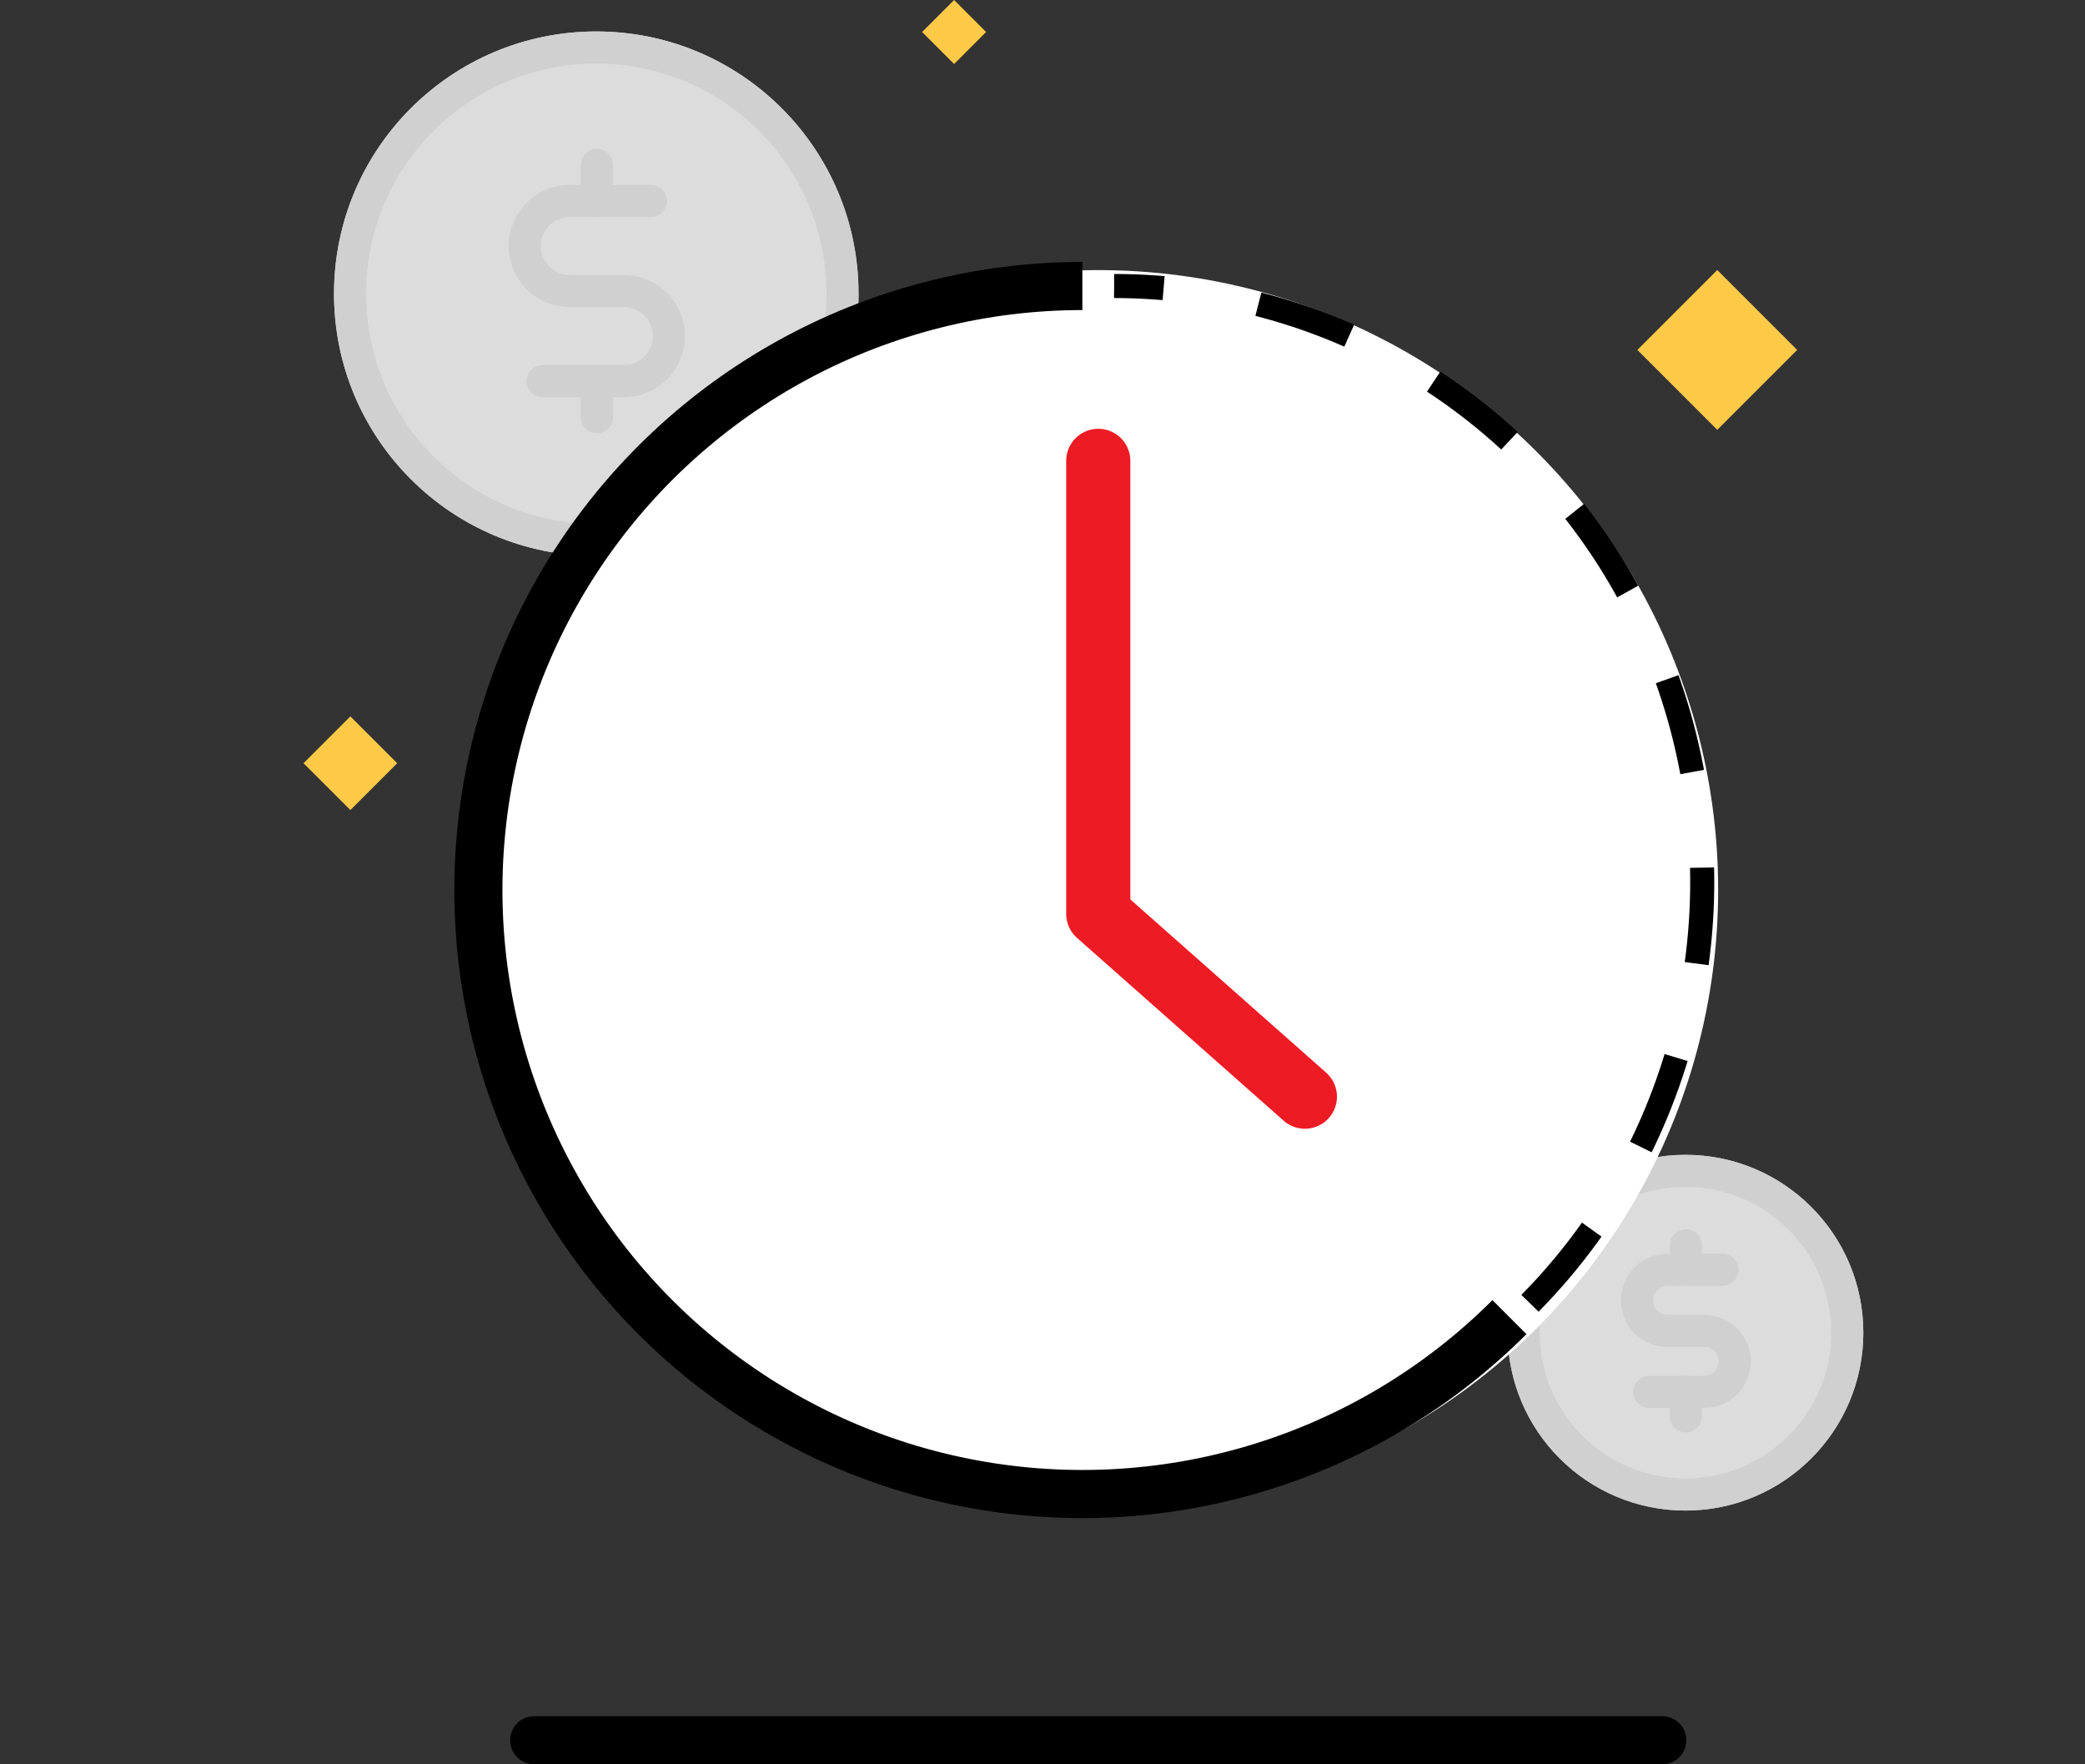 <svg width="130" height="110" viewBox="0 0 130 110" fill="none" xmlns="http://www.w3.org/2000/svg">
<rect x="0" y="0" width="130" height="110" fill="#333333" stroke="none"/>
<line x1="33.309" y1="108.5" x2="103.644" y2="108.5" stroke="black" stroke-width="3" stroke-linecap="round"/>
<g opacity="0.9">
<circle cx="37.178" cy="18.313" r="16.352" fill="#EEEEEE"/>
<circle cx="37.178" cy="18.313" r="15.352" stroke="#E1E1E1" stroke-width="2"/>
<path d="M37.217 10.284V12.531" stroke="#E1E1E1" stroke-width="2" stroke-linecap="round" stroke-linejoin="round"/>
<path d="M37.217 23.764V26.011" stroke="#E1E1E1" stroke-width="2" stroke-linecap="round" stroke-linejoin="round"/>
<path d="M33.839 23.762H38.896C39.641 23.762 40.356 23.466 40.883 22.939C41.41 22.413 41.706 21.698 41.706 20.954C41.706 20.209 41.41 19.495 40.883 18.968C40.356 18.442 39.641 18.146 38.896 18.146H35.525C34.779 18.146 34.065 17.85 33.538 17.323C33.011 16.797 32.715 16.082 32.715 15.338C32.715 14.593 33.011 13.879 33.538 13.352C34.065 12.826 34.779 12.53 35.525 12.53H40.582" stroke="#E1E1E1" stroke-width="2" stroke-linecap="round" stroke-linejoin="round"/>
</g>
<g opacity="0.9">
<circle cx="105.089" cy="83.089" r="11.089" fill="#EEEEEE"/>
<circle cx="105.089" cy="83.089" r="10.089" stroke="#E1E1E1" stroke-width="2"/>
<path d="M105.116 77.641V79.165" stroke="#E1E1E1" stroke-width="2" stroke-linecap="round" stroke-linejoin="round"/>
<path d="M105.116 86.783V88.306" stroke="#E1E1E1" stroke-width="2" stroke-linecap="round" stroke-linejoin="round"/>
<path d="M102.826 86.783H106.255C106.76 86.783 107.245 86.582 107.602 86.225C107.96 85.868 108.16 85.384 108.16 84.879C108.16 84.374 107.96 83.889 107.602 83.532C107.245 83.175 106.76 82.975 106.255 82.975H103.969C103.463 82.975 102.979 82.774 102.622 82.417C102.264 82.06 102.063 81.575 102.063 81.07C102.063 80.565 102.264 80.081 102.622 79.724C102.979 79.367 103.463 79.166 103.969 79.166H107.398" stroke="#E1E1E1" stroke-width="2" stroke-linecap="round" stroke-linejoin="round"/>
</g>
<rect x="18.926" y="47.584" width="4.129" height="4.129" transform="rotate(-45 18.926 47.584)" fill="#FFCA47"/>
<rect x="102.09" y="21.817" width="7.045" height="7.045" transform="rotate(-45 102.09 21.817)" fill="#FFCA47"/>
<rect x="57.494" y="1.996" width="2.822" height="2.822" transform="rotate(-45 57.494 1.996)" fill="#FFCA47"/>
<circle cx="68.477" cy="55.49" r="38.65" fill="white"/>
<path d="M95.395 81.256C100.523 76.06 104.015 69.44 105.43 62.233C106.845 55.026 106.119 47.556 103.344 40.767C100.568 33.978 95.869 28.176 89.839 24.093C83.809 20.011 76.719 17.832 69.467 17.832" stroke="black" stroke-width="1.5" stroke-dasharray="6 6"/>
<path d="M94.114 82.119C89.735 86.498 84.344 89.729 78.417 91.527C72.491 93.325 66.213 93.633 60.139 92.425C54.065 91.217 48.383 88.529 43.595 84.6C38.808 80.672 35.064 75.623 32.694 69.901C30.324 64.18 29.401 57.962 30.009 51.799C30.616 45.636 32.733 39.718 36.174 34.568C39.614 29.419 44.272 25.198 49.733 22.278C55.195 19.359 61.293 17.832 67.486 17.832" stroke="black" stroke-width="3"/>
<path d="M68.477 28.733V56.977L81.36 68.374" stroke="#ED1B24" stroke-width="4" stroke-linecap="round" stroke-linejoin="round"/>
</svg>
